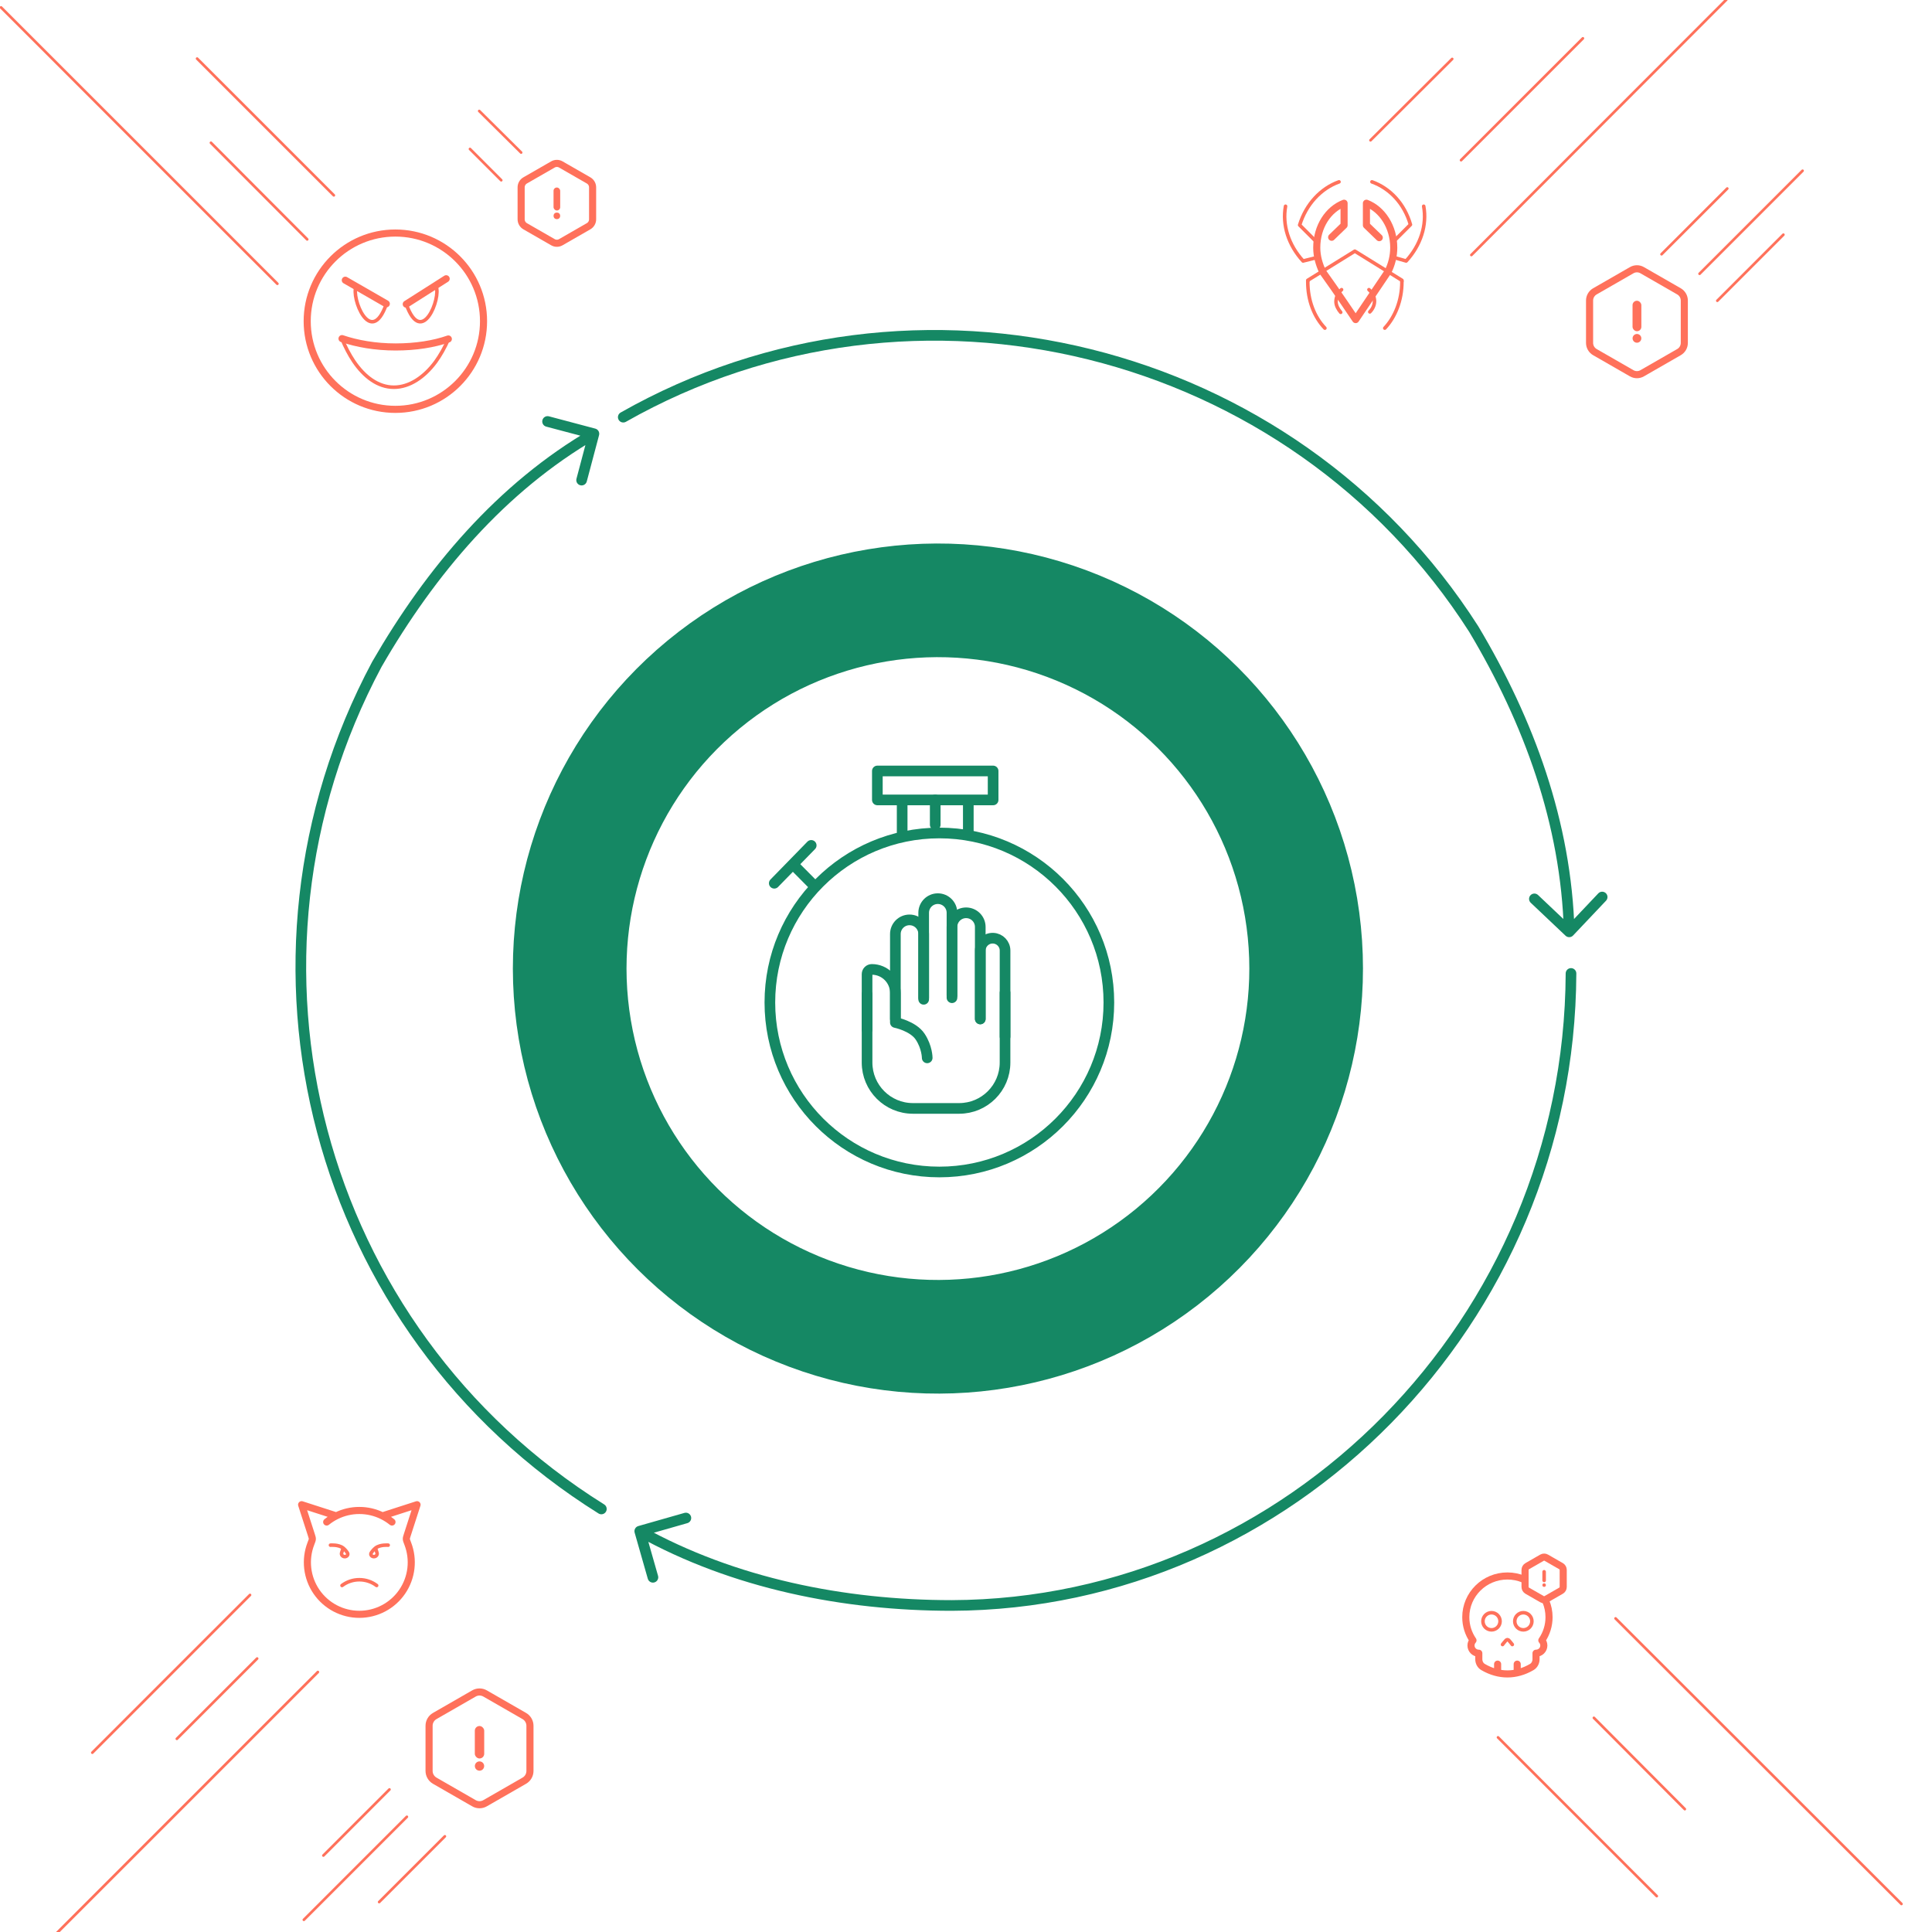 <?xml version="1.0" encoding="UTF-8"?> <svg xmlns="http://www.w3.org/2000/svg" width="385" height="385" viewBox="0 0 385 385" fill="none"><g clip-path="url(#clip0_17196_29592)"><path d="M68.811 55.837L76.981 60.537" stroke="#FF715B" stroke-width="1.415" stroke-miterlimit="10" stroke-linecap="round" stroke-linejoin="round"></path><path d="M70.979 57.067C69.895 59.236 73.871 69.359 76.98 60.61" stroke="#FF715B" stroke-width="0.708" stroke-miterlimit="10" stroke-linecap="round" stroke-linejoin="round"></path><path d="M88.91 55.548L80.957 60.609" stroke="#FF715B" stroke-width="1.415" stroke-miterlimit="10" stroke-linecap="round" stroke-linejoin="round"></path><path d="M86.886 57.066C87.97 59.236 84.066 69.358 80.957 60.609" stroke="#FF715B" stroke-width="0.708" stroke-miterlimit="10" stroke-linecap="round" stroke-linejoin="round"></path><path d="M68.156 67.478C71.121 68.49 74.808 69.141 78.857 69.141C82.834 69.141 86.449 68.562 89.341 67.55" stroke="#FF715B" stroke-width="1.415" stroke-miterlimit="10" stroke-linecap="round" stroke-linejoin="round"></path><path d="M89.341 67.622C88.618 69.285 87.75 70.803 86.81 72.104C84.569 75.141 81.605 77.165 78.496 77.165C75.314 77.165 72.567 75.069 70.47 71.96C69.602 70.658 68.807 69.14 68.156 67.549" stroke="#FF715B" stroke-width="0.708" stroke-miterlimit="10" stroke-linecap="round" stroke-linejoin="round"></path><path d="M78.786 81.576C88.49 81.576 96.356 73.71 96.356 64.007C96.356 54.304 88.49 46.438 78.786 46.438C69.083 46.438 61.217 54.304 61.217 64.007C61.217 73.71 69.083 81.576 78.786 81.576Z" stroke="#FF715B" stroke-width="1.415" stroke-miterlimit="10" stroke-linecap="round" stroke-linejoin="round"></path><path d="M65.856 307.912C65.856 307.912 67.477 307.766 68.381 308.484M68.381 308.484L68.079 309.445C67.959 309.823 68.271 310.2 68.703 310.2C69.158 310.2 69.459 309.79 69.224 309.435C68.994 309.077 68.709 308.756 68.381 308.484ZM77.356 307.913C77.356 307.913 75.734 307.766 74.83 308.484M74.83 308.484L75.133 309.445C75.252 309.823 74.941 310.2 74.508 310.2C74.053 310.2 73.753 309.79 73.987 309.435C74.218 309.077 74.502 308.756 74.83 308.484Z" stroke="#FF715B" stroke-width="0.708" stroke-linecap="round" stroke-linejoin="round"></path><path d="M67.006 302.076L60.105 299.85L62.044 305.859C62.179 306.276 62.246 306.485 62.24 306.683C62.234 306.881 62.141 307.124 61.952 307.607C61.345 309.175 61.129 310.868 61.324 312.538C61.518 314.209 62.116 315.807 63.066 317.194C64.017 318.581 65.291 319.716 66.779 320.5C68.267 321.284 69.923 321.694 71.605 321.694C73.287 321.694 74.943 321.284 76.431 320.5C77.918 319.716 79.193 318.581 80.143 317.194C81.094 315.807 81.692 314.209 81.886 312.538C82.08 310.868 81.864 309.175 81.257 307.607C81.071 307.124 80.978 306.882 80.972 306.683C80.966 306.485 81.033 306.276 81.167 305.859L83.106 299.85L76.206 302.076M67.006 302.076C66.328 302.413 65.689 302.823 65.1 303.3M67.006 302.076C68.435 301.366 70.01 300.997 71.606 301C73.202 300.997 74.777 301.366 76.206 302.076M76.206 302.076C76.884 302.413 77.523 302.823 78.112 303.3" stroke="#FF715B" stroke-width="1.415" stroke-linecap="round" stroke-linejoin="round"></path><path d="M75.057 315.95C74.095 315.228 72.901 314.8 71.606 314.8C70.362 314.798 69.151 315.202 68.156 315.95" stroke="#FF715B" stroke-width="0.708" stroke-linecap="round" stroke-linejoin="round"></path><g clip-path="url(#clip1_17196_29592)"><path d="M299.415 327.716L299.701 327.355C300.026 326.946 300.189 326.741 300.391 326.741C300.593 326.741 300.756 326.946 301.081 327.355L301.367 327.716M298.927 323.081C298.927 322.628 298.747 322.194 298.427 321.874C298.107 321.553 297.672 321.374 297.219 321.374C296.767 321.374 296.332 321.553 296.012 321.874C295.692 322.194 295.512 322.628 295.512 323.081C295.512 323.534 295.692 323.969 296.012 324.289C296.332 324.609 296.767 324.789 297.219 324.789C297.672 324.789 298.107 324.609 298.427 324.289C298.747 323.969 298.927 323.534 298.927 323.081ZM305.27 323.081C305.27 322.628 305.09 322.194 304.77 321.874C304.45 321.553 304.015 321.374 303.562 321.374C303.109 321.374 302.675 321.553 302.355 321.874C302.035 322.194 301.855 322.628 301.855 323.081C301.855 323.534 302.035 323.969 302.355 324.289C302.675 324.609 303.109 324.789 303.562 324.789C304.015 324.789 304.45 324.609 304.77 324.289C305.09 323.969 305.27 323.534 305.27 323.081Z" stroke="#FF715B" stroke-width="0.708" stroke-linecap="round" stroke-linejoin="round"></path><path d="M302.342 333.083V331.62M298.439 333.083V331.62M300.39 314.055C295.81 314.055 292.096 317.73 292.096 322.264C292.096 323.975 292.625 325.565 293.53 326.88C293.283 327.153 293.133 327.512 293.133 327.908C293.133 328.758 293.829 329.448 294.688 329.448V330.637C294.688 331.271 294.99 331.875 295.537 332.195C298.669 334.03 302.113 334.03 305.244 332.195C305.791 331.875 306.093 331.27 306.093 330.637V329.447C306.952 329.447 307.648 328.758 307.648 327.908C307.648 327.512 307.497 327.152 307.25 326.88C308.187 325.523 308.688 323.913 308.685 322.264C308.685 317.73 304.971 314.055 300.39 314.055Z" stroke="#FF715B" stroke-width="1.415" stroke-linecap="round" stroke-linejoin="round"></path><g clip-path="url(#clip2_17196_29592)"><path d="M311.51 316.241V312.842C311.509 312.693 311.47 312.547 311.396 312.418C311.322 312.289 311.216 312.181 311.087 312.106L308.13 310.407C308.002 310.332 307.856 310.293 307.708 310.293C307.56 310.293 307.414 310.332 307.286 310.407L304.328 312.106C304.2 312.181 304.093 312.289 304.019 312.418C303.945 312.547 303.906 312.693 303.906 312.842V316.242C303.907 316.391 303.946 316.537 304.02 316.666C304.094 316.795 304.2 316.902 304.328 316.977L307.286 318.677C307.414 318.751 307.56 318.791 307.708 318.791C307.856 318.791 308.002 318.751 308.13 318.677L311.087 316.977C311.216 316.902 311.323 316.795 311.397 316.666C311.471 316.537 311.51 316.39 311.51 316.241Z" fill="white" stroke="#FF715B" stroke-width="1.415" stroke-linecap="round" stroke-linejoin="round"></path><circle cx="307.707" cy="315.875" r="0.351" fill="#FF715B"></circle><rect x="307.354" y="312.857" width="0.708" height="2.447" rx="0.354" fill="#FF715B"></rect></g></g><path d="M266.83 36.239C263.25 37.518 260.267 40.672 258.988 44.848L262.057 47.917" stroke="#FF715B" stroke-width="0.708" stroke-miterlimit="10" stroke-linecap="round" stroke-linejoin="round"></path><path d="M273.395 36.239C276.975 37.518 279.873 40.586 281.066 44.763L278.168 47.661" stroke="#FF715B" stroke-width="0.708" stroke-miterlimit="10" stroke-linecap="round" stroke-linejoin="round"></path><path d="M283.708 41.099C284.39 44.85 283.111 48.856 280.213 52.01L277.826 51.328" stroke="#FF715B" stroke-width="0.708" stroke-miterlimit="10" stroke-linecap="round" stroke-linejoin="round"></path><path d="M256.176 41.099C255.494 44.85 256.772 48.856 259.671 52.01L262.057 51.413" stroke="#FF715B" stroke-width="0.708" stroke-miterlimit="10" stroke-linecap="round" stroke-linejoin="round"></path><path d="M267.341 57.72C266.659 58.317 266.232 59.169 266.232 60.107C266.232 60.874 266.659 61.641 267.17 62.238" stroke="#FF715B" stroke-width="0.708" stroke-miterlimit="10" stroke-linecap="round" stroke-linejoin="round"></path><path d="M272.967 62.153C273.479 61.641 273.905 60.874 273.905 60.022C273.905 59.169 273.479 58.317 272.797 57.72" stroke="#FF715B" stroke-width="0.708" stroke-miterlimit="10" stroke-linecap="round" stroke-linejoin="round"></path><path d="M264.019 65.391C261.866 63.134 260.609 59.835 260.609 56.188C260.609 56.102 260.609 56.015 260.609 56.015" stroke="#FF715B" stroke-width="0.708" stroke-miterlimit="10" stroke-linecap="round" stroke-linejoin="round"></path><path d="M279.363 56.015C279.363 56.1 279.363 56.185 279.363 56.185C279.363 59.85 278.032 63.175 275.953 65.391" stroke="#FF715B" stroke-width="0.708" stroke-miterlimit="10" stroke-linecap="round" stroke-linejoin="round"></path><path d="M279.362 56.016C279.362 55.936 279.362 55.856 279.362 55.856L269.986 50.049C269.986 50.049 265.256 52.992 260.609 55.856C260.609 55.936 260.609 56.016 260.609 56.016" stroke="#FF715B" stroke-width="0.708" stroke-miterlimit="10" stroke-linecap="round" stroke-linejoin="round"></path><path d="M274.852 47.358L272.295 44.886V40.499C275.43 41.696 277.739 45.205 277.739 49.352C277.739 51.027 277.327 52.702 276.585 54.138L270.15 63.685C270.15 63.685 266.147 57.719 263.551 54.138C262.891 52.702 262.396 51.107 262.396 49.352C262.396 45.125 264.706 41.696 267.841 40.499V44.886L265.366 47.279" stroke="#FF715B" stroke-width="1.415" stroke-miterlimit="10" stroke-linecap="round" stroke-linejoin="round"></path><path d="M314.124 193.989C314.126 193.403 313.653 192.925 313.067 192.923C312.48 192.92 312.003 193.394 312.001 193.98L314.124 193.989ZM189.661 319.93V320.992L189.664 320.992L189.661 319.93ZM127.199 304.106C126.635 304.267 126.309 304.855 126.469 305.419L129.091 314.606C129.252 315.17 129.839 315.497 130.403 315.336C130.967 315.175 131.293 314.587 131.133 314.024L128.802 305.857L136.969 303.527C137.533 303.366 137.86 302.778 137.699 302.215C137.538 301.651 136.95 301.324 136.387 301.485L127.199 304.106ZM312.001 193.98C311.706 262.657 256.339 318.629 189.657 318.868L189.664 320.992C257.549 320.748 313.824 263.795 314.124 193.989L312.001 193.98ZM189.661 318.868C168.322 318.868 146.519 314.493 128.006 304.2L126.974 306.055C145.874 316.564 168.052 320.992 189.661 320.992V318.868Z" fill="#158864"></path><path d="M123.677 82.209C123.167 82.499 122.988 83.147 123.277 83.656C123.567 84.166 124.215 84.345 124.725 84.056L123.677 82.209ZM293.685 125.368L294.596 124.824L294.588 124.81L294.579 124.797L293.685 125.368ZM311.974 186.465C312.4 186.868 313.072 186.85 313.475 186.424L320.043 179.486C320.446 179.06 320.428 178.388 320.002 177.985C319.576 177.582 318.904 177.6 318.501 178.026L312.663 184.194L306.495 178.355C306.07 177.952 305.398 177.971 304.995 178.396C304.592 178.822 304.61 179.494 305.036 179.897L311.974 186.465ZM124.725 84.056C182.278 51.386 256.839 69.656 292.79 125.94L294.579 124.797C258.02 67.561 182.213 48.982 123.677 82.209L124.725 84.056ZM292.773 125.912C303.693 144.207 311.055 164.258 311.643 185.724L313.765 185.665C313.164 163.742 305.647 143.338 294.596 124.824L292.773 125.912Z" fill="#158864"></path><path d="M119.275 301.6C119.773 301.91 120.428 301.759 120.738 301.262C121.049 300.765 120.898 300.11 120.401 299.799L119.275 301.6ZM75.098 132.378L74.179 131.847L74.17 131.862L74.162 131.878L75.098 132.378ZM119.379 86.711C119.529 86.145 119.191 85.563 118.625 85.413L109.39 82.963C108.823 82.813 108.242 83.15 108.092 83.717C107.941 84.284 108.279 84.865 108.846 85.015L117.054 87.193L114.876 95.402C114.726 95.968 115.064 96.55 115.63 96.7C116.197 96.85 116.778 96.513 116.929 95.946L119.379 86.711ZM120.401 299.799C63.821 264.437 44.663 191.649 76.035 132.878L74.162 131.878C42.268 191.627 61.742 265.642 119.275 301.6L120.401 299.799ZM76.017 132.909C86.699 114.407 100.671 97.934 118.886 87.357L117.819 85.521C99.185 96.341 84.979 113.141 74.179 131.847L76.017 132.909Z" fill="#158864"></path><path d="M0.213 1.487L55.273 56.547" stroke="#FF715B" stroke-width="0.531" stroke-miterlimit="10" stroke-linecap="round" stroke-linejoin="round"></path><path d="M61.216 47.701L42.037 28.451" stroke="#FF715B" stroke-width="0.531" stroke-miterlimit="10" stroke-linecap="round" stroke-linejoin="round"></path><path d="M39.279 11.677L66.526 38.925" stroke="#FF715B" stroke-width="0.531" stroke-miterlimit="10" stroke-linecap="round" stroke-linejoin="round"></path><path d="M-4.953 401.491L63.342 333.196" stroke="#FF715B" stroke-width="0.531" stroke-miterlimit="10" stroke-linecap="round" stroke-linejoin="round"></path><path d="M51.239 330.507L35.244 346.502" stroke="#FF715B" stroke-width="0.531" stroke-miterlimit="10" stroke-linecap="round" stroke-linejoin="round"></path><path d="M18.4 349.262L49.823 317.839" stroke="#FF715B" stroke-width="0.531" stroke-miterlimit="10" stroke-linecap="round" stroke-linejoin="round"></path><path d="M378.913 379.41L321.941 322.509" stroke="#FF715B" stroke-width="0.531" stroke-miterlimit="10" stroke-linecap="round" stroke-linejoin="round"></path><path d="M317.625 342.325L335.743 360.514" stroke="#FF715B" stroke-width="0.531" stroke-miterlimit="10" stroke-linecap="round" stroke-linejoin="round"></path><path d="M330.153 377.853L298.518 346.218" stroke="#FF715B" stroke-width="0.531" stroke-miterlimit="10" stroke-linecap="round" stroke-linejoin="round"></path><path d="M289.385 11.748L273.107 27.955" stroke="#FF715B" stroke-width="0.531" stroke-miterlimit="10" stroke-linecap="round" stroke-linejoin="round"></path><path d="M291.154 31.919L315.429 7.644" stroke="#FF715B" stroke-width="0.531" stroke-miterlimit="10" stroke-linecap="round" stroke-linejoin="round"></path><path d="M344.023 -0.07L293.209 50.815" stroke="#FF715B" stroke-width="0.531" stroke-miterlimit="10" stroke-linecap="round" stroke-linejoin="round"></path><g filter="url(#filter0_d_17196_29592)"><path d="M284.284 176.877C293.303 230.72 256.966 281.68 203.123 290.699C149.28 299.718 98.321 263.381 89.302 209.538C80.282 155.695 116.619 104.736 170.462 95.717C224.305 86.698 275.265 123.034 284.284 176.877Z" stroke="white" stroke-width="22.647"></path></g><g filter="url(#filter1_d_17196_29592)"><circle cx="186.906" cy="193.011" r="73.378" transform="rotate(-9.509 186.906 193.011)" stroke="#158864" stroke-width="22.647"></circle></g><g filter="url(#filter2_d_17196_29592)"><circle cx="187.016" cy="193.432" r="60.204" fill="white"></circle></g><path d="M81.077 362.043L60.553 382.567" stroke="#FF715B" stroke-width="0.531" stroke-miterlimit="10" stroke-linecap="round" stroke-linejoin="round"></path><path d="M88.65 365.936L75.557 379.028" stroke="#FF715B" stroke-width="0.531" stroke-miterlimit="10" stroke-linecap="round" stroke-linejoin="round"></path><path d="M77.609 356.594L64.445 369.758" stroke="#FF715B" stroke-width="0.531" stroke-miterlimit="10" stroke-linecap="round" stroke-linejoin="round"></path><path d="M335.642 68.333V59.892C335.642 59.523 335.545 59.16 335.361 58.839C335.177 58.519 334.912 58.252 334.594 58.065L327.25 53.845C326.932 53.66 326.57 53.562 326.202 53.562C325.834 53.562 325.472 53.66 325.153 53.845L317.81 58.065C317.491 58.251 317.226 58.518 317.042 58.838C316.858 59.159 316.761 59.522 316.762 59.892V68.335C316.762 68.704 316.86 69.067 317.043 69.387C317.227 69.707 317.492 69.974 317.81 70.161L325.153 74.381C325.472 74.566 325.834 74.663 326.202 74.663C326.57 74.663 326.932 74.566 327.25 74.381L334.594 70.161C334.913 69.975 335.178 69.708 335.362 69.387C335.546 69.066 335.643 68.703 335.642 68.333Z" stroke="#FF715B" stroke-width="1.415" stroke-linecap="round" stroke-linejoin="round"></path><circle cx="326.204" cy="67.424" r="0.872" fill="#FF715B"></circle><rect x="325.324" y="59.931" width="1.758" height="6.076" rx="0.879" fill="#FF715B"></rect><path d="M118.091 43.701V37.334C118.091 37.055 118.018 36.782 117.879 36.54C117.74 36.298 117.541 36.097 117.3 35.956L111.761 32.773C111.521 32.633 111.248 32.56 110.97 32.56C110.693 32.56 110.42 32.633 110.18 32.773L104.64 35.956C104.399 36.096 104.2 36.297 104.061 36.539C103.922 36.781 103.849 37.055 103.85 37.334V43.702C103.85 43.981 103.923 44.255 104.062 44.496C104.201 44.738 104.4 44.939 104.64 45.08L110.18 48.263C110.42 48.403 110.693 48.476 110.97 48.476C111.248 48.476 111.521 48.403 111.761 48.263L117.3 45.08C117.541 44.939 117.741 44.738 117.88 44.496C118.019 44.254 118.092 43.98 118.091 43.701Z" stroke="#FF715B" stroke-width="1.415" stroke-linecap="round" stroke-linejoin="round"></path><circle cx="110.97" cy="43.016" r="0.658" fill="#FF715B"></circle><rect x="110.307" y="37.364" width="1.326" height="4.583" rx="0.663" fill="#FF715B"></rect><path d="M105.608 352.897V343.909C105.607 343.516 105.504 343.129 105.308 342.788C105.112 342.447 104.831 342.163 104.491 341.964L96.672 337.47C96.333 337.273 95.948 337.169 95.556 337.169C95.164 337.169 94.778 337.273 94.439 337.47L86.62 341.964C86.28 342.162 85.998 342.446 85.802 342.787C85.606 343.129 85.503 343.515 85.504 343.909V352.899C85.505 353.292 85.608 353.678 85.804 354.019C86 354.36 86.281 354.644 86.62 354.843L94.439 359.337C94.778 359.534 95.164 359.638 95.556 359.638C95.948 359.638 96.333 359.534 96.672 359.337L104.491 354.843C104.832 354.645 105.114 354.361 105.31 354.019C105.506 353.678 105.608 353.29 105.608 352.897Z" stroke="#FF715B" stroke-width="1.415" stroke-linecap="round" stroke-linejoin="round"></path><circle cx="95.555" cy="351.93" r="0.928" fill="#FF715B"></circle><rect x="94.619" y="343.952" width="1.872" height="6.47" rx="0.936" fill="#FF715B"></rect><path d="M338.682 54.553L359.206 34.029" stroke="#FF715B" stroke-width="0.531" stroke-miterlimit="10" stroke-linecap="round" stroke-linejoin="round"></path><path d="M331.107 50.661L344.2 37.568" stroke="#FF715B" stroke-width="0.531" stroke-miterlimit="10" stroke-linecap="round" stroke-linejoin="round"></path><path d="M342.221 59.932L355.384 46.768" stroke="#FF715B" stroke-width="0.531" stroke-miterlimit="10" stroke-linecap="round" stroke-linejoin="round"></path><path d="M103.847 30.398L95.496 22.117" stroke="#FF715B" stroke-width="0.531" stroke-miterlimit="10" stroke-linecap="round" stroke-linejoin="round"></path><path d="M93.656 29.69L99.884 35.918" stroke="#FF715B" stroke-width="0.531" stroke-miterlimit="10" stroke-linecap="round" stroke-linejoin="round"></path><circle cx="187.193" cy="199.771" r="33.777" stroke="#158864" stroke-width="2.123" stroke-linecap="round" stroke-linejoin="round"></circle><path d="M186.367 159.404V164.347" stroke="#158864" stroke-width="2.123" stroke-linecap="round" stroke-linejoin="round"></path><path d="M179.779 159.403V165.994M192.96 159.403V165.994M174.836 159.403H197.903V153.636H174.836V159.403Z" stroke="#158864" stroke-width="2.123" stroke-linecap="round" stroke-linejoin="round"></path><path d="M158.359 172.584L162.189 176.447" stroke="#158864" stroke-width="2.123" stroke-linecap="round" stroke-linejoin="round"></path><path d="M161.654 168.465L154.293 176.008" stroke="#158864" stroke-width="2.123" stroke-linecap="round" stroke-linejoin="round"></path><path d="M172.785 205.164V194.129C172.785 193.604 173.21 193.179 173.735 193.179V193.179C176.325 193.179 178.425 195.279 178.425 197.87V203.755C178.425 203.755 181.95 204.46 183.36 206.575C184.77 208.69 184.77 210.805 184.77 210.805" stroke="#158864" stroke-width="2.123" stroke-linecap="round" stroke-linejoin="round"></path><path d="M184.066 199.135V186.13C184.066 184.572 182.803 183.31 181.246 183.31V183.31C179.688 183.31 178.426 184.572 178.426 186.13V203.049" stroke="#158864" stroke-width="2.123" stroke-linecap="round" stroke-linejoin="round"></path><path d="M189.706 198.819V181.899C189.706 180.341 188.444 179.079 186.886 179.079V179.079C185.329 179.079 184.066 180.341 184.066 181.899V198.819" stroke="#158864" stroke-width="2.123" stroke-linecap="round" stroke-linejoin="round"></path><path d="M195.343 203.048V184.718C195.343 183.161 194.081 181.898 192.523 181.898V181.898C190.966 181.898 189.703 183.161 189.703 184.718V198.339" stroke="#158864" stroke-width="2.123" stroke-linecap="round" stroke-linejoin="round"></path><path d="M200.283 206.574V189.426C200.283 188.109 199.25 187.023 197.934 186.96V186.96C196.525 186.891 195.346 188.015 195.346 189.426V203.049" stroke="#158864" stroke-width="2.123" stroke-linecap="round" stroke-linejoin="round"></path><path d="M172.785 198.114V211.738C172.785 216.787 176.878 220.88 181.927 220.88H191.137C196.186 220.88 200.279 216.787 200.279 211.738V197.825" stroke="#158864" stroke-width="2.123" stroke-linecap="round" stroke-linejoin="round"></path></g><defs><filter id="filter0_d_17196_29592" x="50.722" y="57.138" width="272.141" height="272.141" filterUnits="userSpaceOnUse" color-interpolation-filters="sRGB"><feFlood flood-opacity="0" result="BackgroundImageFix"></feFlood><feColorMatrix in="SourceAlpha" type="matrix" values="0 0 0 0 0 0 0 0 0 0 0 0 0 0 0 0 0 0 127 0" result="hardAlpha"></feColorMatrix><feOffset></feOffset><feGaussianBlur stdDeviation="12.94"></feGaussianBlur><feColorMatrix type="matrix" values="0 0 0 0 0.082 0 0 0 0 0.533 0 0 0 0 0.392 0 0 0 0.15 0"></feColorMatrix><feBlend mode="normal" in2="BackgroundImageFix" result="effect1_dropShadow_17196_29592"></feBlend><feBlend mode="normal" in="SourceGraphic" in2="effect1_dropShadow_17196_29592" result="shape"></feBlend></filter><filter id="filter1_d_17196_29592" x="76.311" y="82.417" width="221.19" height="221.189" filterUnits="userSpaceOnUse" color-interpolation-filters="sRGB"><feFlood flood-opacity="0" result="BackgroundImageFix"></feFlood><feColorMatrix in="SourceAlpha" type="matrix" values="0 0 0 0 0 0 0 0 0 0 0 0 0 0 0 0 0 0 127 0" result="hardAlpha"></feColorMatrix><feOffset></feOffset><feGaussianBlur stdDeviation="12.94"></feGaussianBlur><feColorMatrix type="matrix" values="0 0 0 0 0.082 0 0 0 0 0.533 0 0 0 0 0.392 0 0 0 0.15 0"></feColorMatrix><feBlend mode="normal" in2="BackgroundImageFix" result="effect1_dropShadow_17196_29592"></feBlend><feBlend mode="normal" in="SourceGraphic" in2="effect1_dropShadow_17196_29592" result="shape"></feBlend></filter><filter id="filter2_d_17196_29592" x="101.618" y="108.034" width="170.796" height="170.796" filterUnits="userSpaceOnUse" color-interpolation-filters="sRGB"><feFlood flood-opacity="0" result="BackgroundImageFix"></feFlood><feColorMatrix in="SourceAlpha" type="matrix" values="0 0 0 0 0 0 0 0 0 0 0 0 0 0 0 0 0 0 127 0" result="hardAlpha"></feColorMatrix><feOffset></feOffset><feGaussianBlur stdDeviation="12.597"></feGaussianBlur><feColorMatrix type="matrix" values="0 0 0 0 0 0 0 0 0 0.498 0 0 0 0 0.376 0 0 0 0.15 0"></feColorMatrix><feBlend mode="normal" in2="BackgroundImageFix" result="effect1_dropShadow_17196_29592"></feBlend><feBlend mode="normal" in="SourceGraphic" in2="effect1_dropShadow_17196_29592" result="shape"></feBlend></filter><clipPath id="clip0_17196_29592"><rect width="385" height="385" fill="white"></rect></clipPath><clipPath id="clip1_17196_29592"><rect width="25.833" height="25.833" fill="white" transform="translate(288.502 309.175)"></rect></clipPath><clipPath id="clip2_17196_29592"><rect width="10.734" height="10.734" fill="white" transform="translate(302.342 309.175)"></rect></clipPath></defs></svg> 